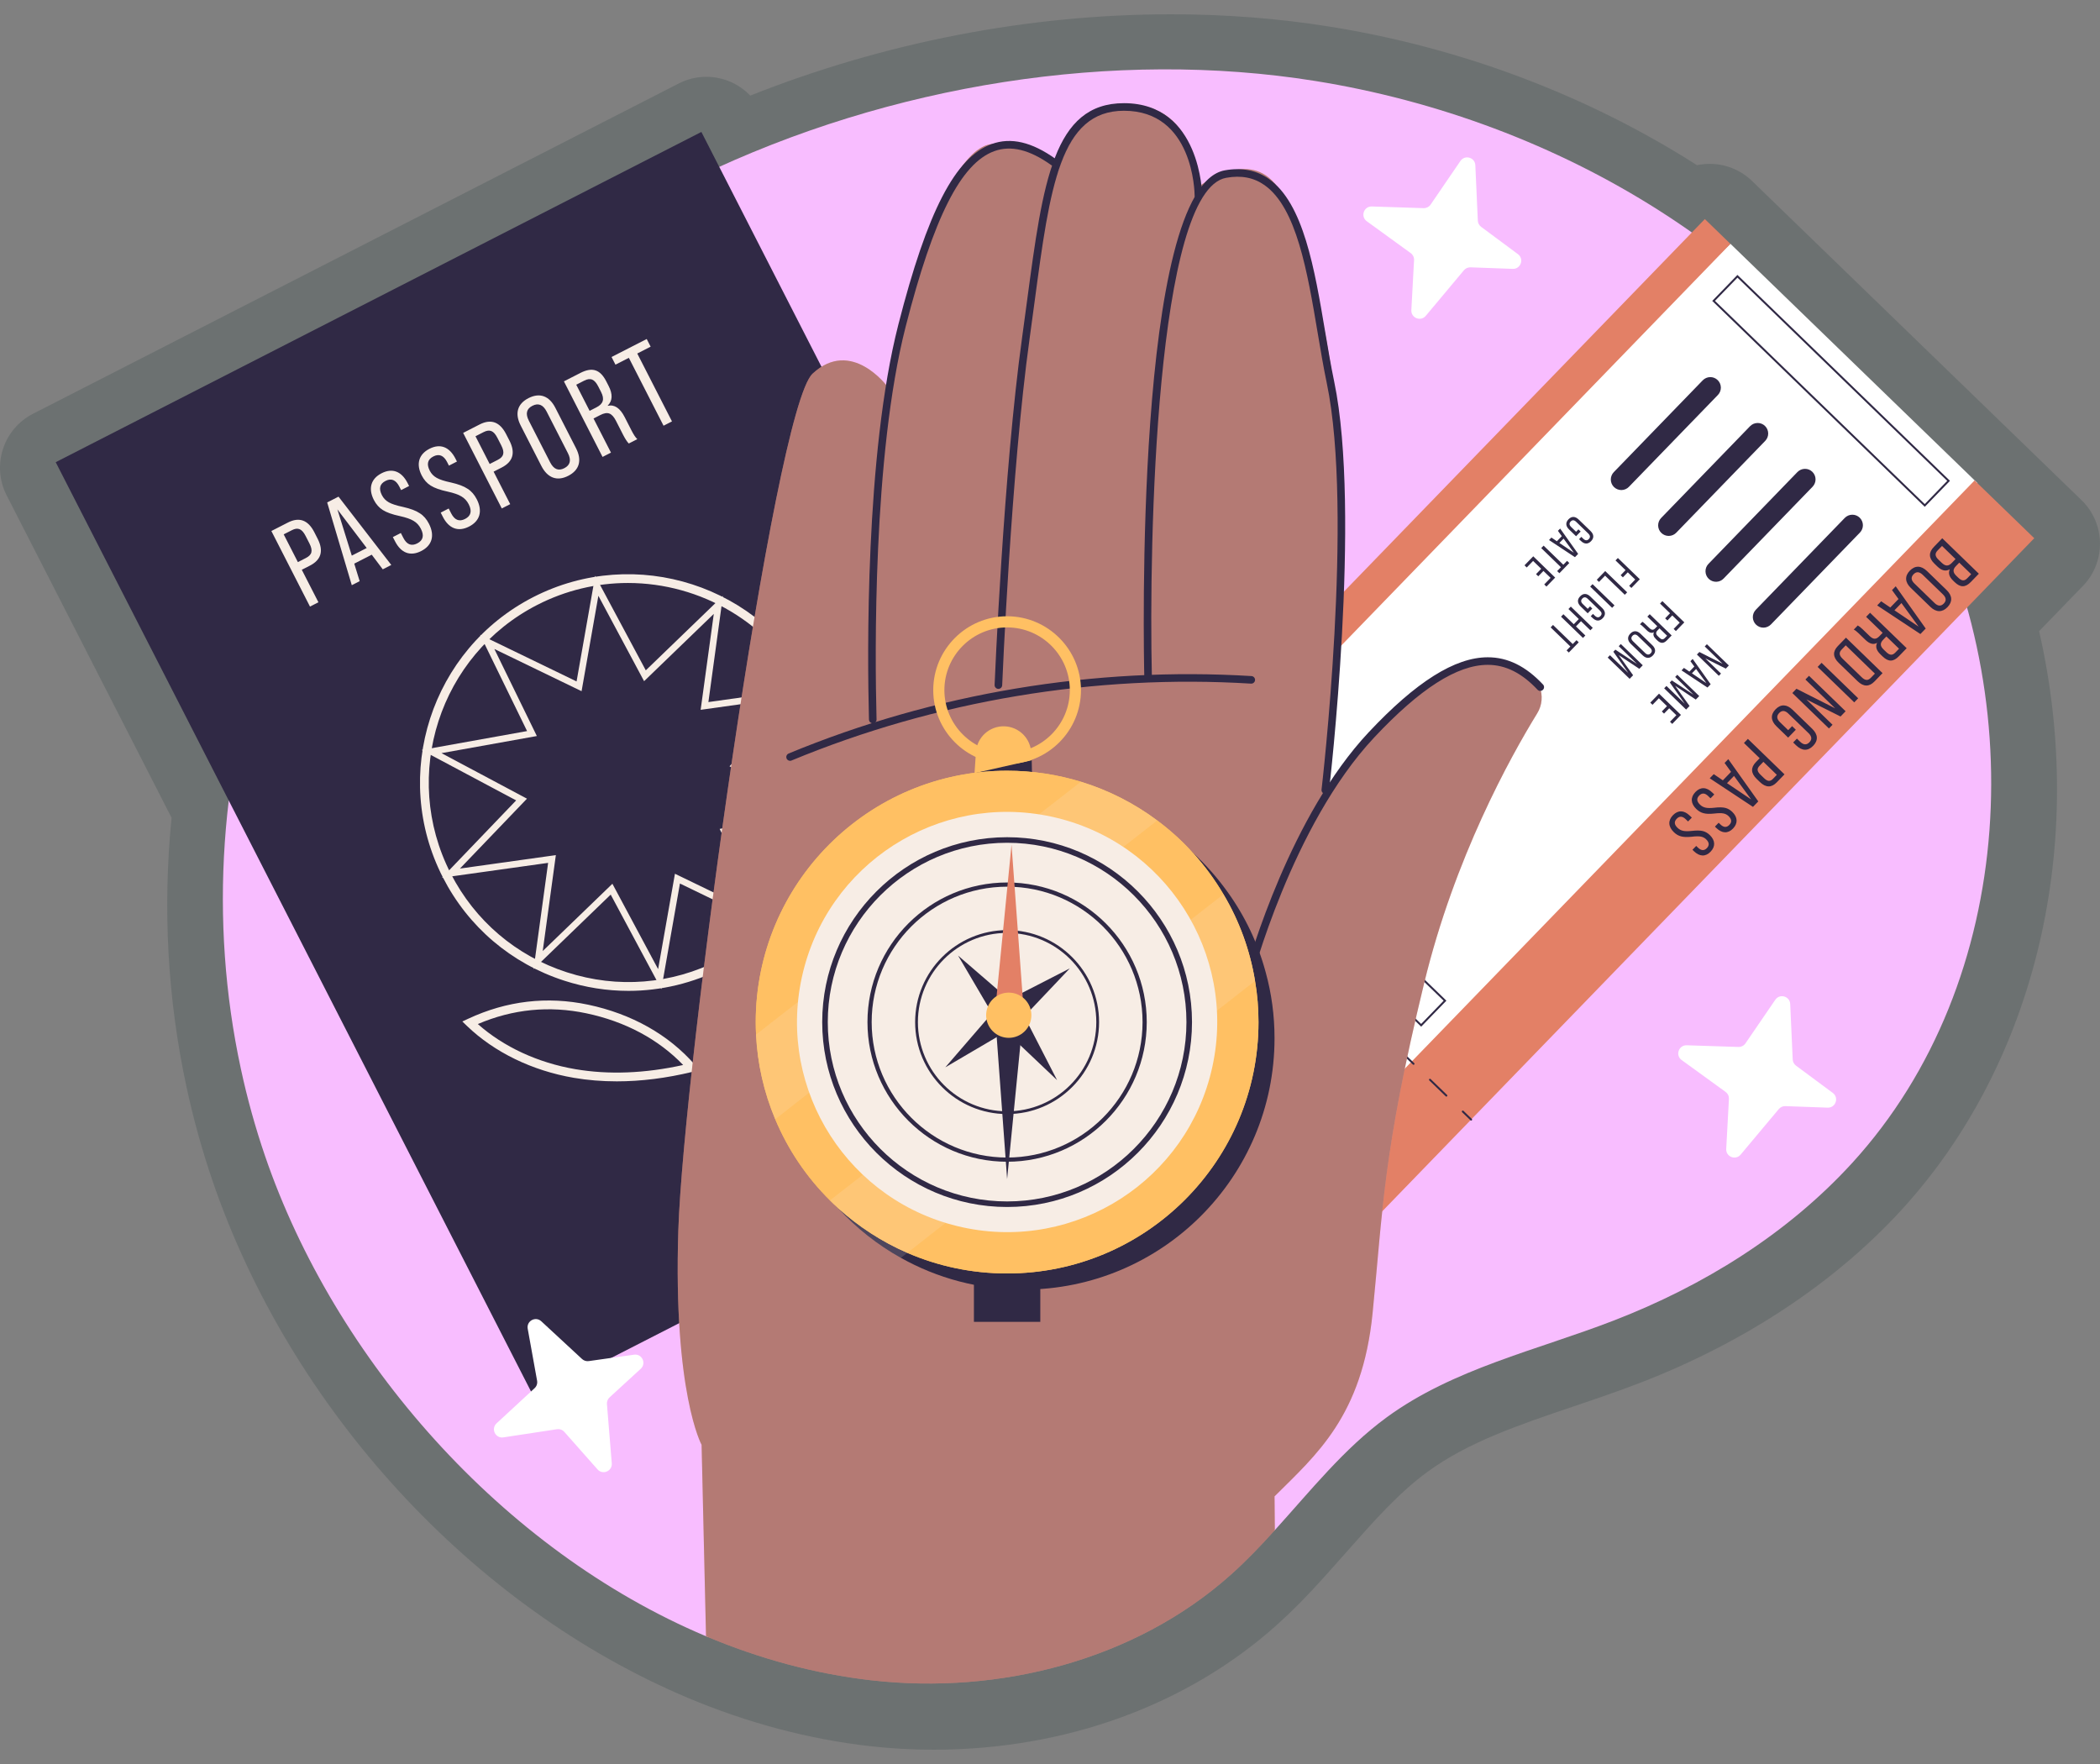 <svg width="100" height="84" viewBox="0 0 100 84" fill="none" xmlns="http://www.w3.org/2000/svg">
<rect x="0" y="0" width="100" height="84" fill="#808080" stroke="none"/>
<path d="M44.451 83.32C43.441 83.32 42.422 83.263 41.423 83.15C38.511 82.82 35.589 82.044 32.737 80.843C22.509 76.532 13.847 67.109 10.128 56.252C9.625 54.78 9.208 53.28 8.881 51.759C7.98 47.578 7.741 43.27 8.17 38.941L0.317 23.589C-0.409 22.169 0.153 20.429 1.574 19.702L32.32 3.976C32.726 3.767 33.176 3.658 33.633 3.658C34.416 3.658 35.177 3.977 35.726 4.553C42.122 2.014 49 0.68 55.774 0.68C58.345 0.68 60.882 0.877 63.312 1.266C69.593 2.27 75.601 4.542 80.811 7.867C80.996 7.828 81.184 7.806 81.373 7.803L81.419 7.803C82.168 7.803 82.889 8.094 83.428 8.616L99.122 23.818C99.672 24.351 99.988 25.081 100 25.847C100.012 26.613 99.72 27.352 99.187 27.902L97.101 30.055C99.407 40.163 96.97 50.581 90.573 57.587C87.389 61.072 83.078 63.929 78.105 65.847C77.046 66.256 75.975 66.619 74.939 66.969C72.358 67.842 69.919 68.666 67.977 70.086C66.604 71.09 65.406 72.448 64.137 73.885C63.788 74.282 63.437 74.676 63.083 75.068C62.258 75.989 61.523 76.733 60.782 77.396C56.506 81.217 50.707 83.32 44.451 83.32H44.451Z" fill="#6C7171"/>
<path d="M88.203 55.375C85.112 58.759 81.107 61.238 76.828 62.889C73.165 64.304 69.203 65.175 66.036 67.49C63.995 68.983 62.411 70.985 60.707 72.863C60.043 73.604 56.636 64.451 55.9 65.111C51.332 69.193 47.482 66.782 41.397 66.094C38.682 65.786 36.148 78.981 33.621 77.917C23.902 73.82 15.935 64.722 12.623 55.052C12.156 53.688 11.771 52.298 11.468 50.888C9.947 43.831 10.467 36.341 12.927 29.559C19.844 10.497 43.614 0.812 62.618 3.854C74.209 5.707 85.334 12.283 91.047 22.536C96.761 32.789 96.116 46.71 88.203 55.375Z" fill="#F8BDFF"/>
<path d="M59.07 59.105L47.368 47.77L63.285 29.648L82.4 11.607L94.17 23.009L75.968 42L59.07 59.105Z" fill="white"/>
<path d="M96.869 25.629L61.838 61.793L58.997 59.041L94.028 22.877L96.869 25.629Z" fill="#E38066"/>
<path d="M46.15 46.594L81.183 10.432L82.401 11.613L47.368 47.774L46.15 46.594Z" fill="#E38066"/>
<path d="M92.488 25.631L94.231 27.32L93.854 27.709C93.587 27.985 93.349 27.981 93.078 27.719L93.005 27.648C92.819 27.468 92.767 27.292 92.845 27.117L92.84 27.112C92.655 27.218 92.461 27.174 92.259 26.979L92.11 26.834C91.838 26.571 91.834 26.306 92.092 26.04L92.488 25.631ZM92.477 25.997L92.269 26.211C92.132 26.353 92.136 26.483 92.303 26.645L92.452 26.789C92.641 26.973 92.779 26.976 92.953 26.796L93.121 26.622L92.477 25.997ZM93.298 26.793L93.139 26.957C92.987 27.114 92.987 27.254 93.156 27.418L93.246 27.505C93.415 27.669 93.54 27.68 93.683 27.532L93.866 27.343L93.298 26.793ZM91.762 27.193L92.696 28.098C92.972 28.366 92.986 28.655 92.738 28.911C92.487 29.17 92.198 29.165 91.921 28.897L90.988 27.993C90.711 27.725 90.694 27.433 90.945 27.174C91.194 26.918 91.486 26.926 91.762 27.193ZM91.163 27.786L92.122 28.715C92.281 28.869 92.429 28.877 92.561 28.74C92.694 28.603 92.679 28.459 92.52 28.304L91.561 27.375C91.399 27.219 91.255 27.209 91.122 27.346C90.989 27.483 91.001 27.63 91.163 27.786ZM89.58 28.633L90.014 28.928L90.405 28.525L90.096 28.101L90.272 27.919L91.701 29.931L91.448 30.192L89.389 28.83L89.58 28.633ZM90.545 28.718L90.212 29.062L91.362 29.838L90.545 28.718ZM89.051 29.179L90.794 30.867L90.425 31.248C90.157 31.525 89.92 31.521 89.648 31.259L89.541 31.155C89.35 30.969 89.298 30.788 89.385 30.613L89.383 30.611C89.216 30.714 89.028 30.663 88.822 30.463L88.51 30.161C88.416 30.07 88.339 30.009 88.275 29.981L88.465 29.784C88.53 29.818 88.606 29.878 88.699 29.967L89.02 30.278C89.207 30.459 89.336 30.459 89.498 30.292L89.65 30.135L88.863 29.373L89.051 29.179ZM89.827 30.307L89.675 30.464C89.523 30.621 89.523 30.761 89.692 30.925L89.817 31.046C89.986 31.209 90.111 31.22 90.254 31.073L90.43 30.891L89.827 30.307ZM87.903 30.365L89.645 32.054L89.26 32.452C89.006 32.713 88.737 32.708 88.455 32.436L87.559 31.567C87.277 31.294 87.263 31.025 87.517 30.764L87.903 30.365ZM87.892 30.73L87.699 30.93C87.564 31.069 87.57 31.201 87.74 31.366L88.654 32.251C88.823 32.415 88.953 32.415 89.088 32.276L89.281 32.077L87.892 30.73ZM86.742 31.563L88.485 33.252L88.297 33.446L86.554 31.758L86.742 31.563ZM86.143 32.181L87.886 33.869L87.645 34.119L86.019 33.306L87.264 34.512L87.093 34.689L85.35 33.001L85.545 32.798L87.389 33.73L85.972 32.358L86.143 32.181ZM85.362 33.8L86.296 34.705C86.572 34.972 86.591 35.257 86.343 35.513C86.092 35.772 85.81 35.764 85.531 35.494L85.389 35.356L85.568 35.172L85.722 35.322C85.882 35.476 86.029 35.484 86.162 35.347C86.294 35.21 86.28 35.066 86.12 34.911L85.159 33.98C85 33.826 84.855 33.816 84.722 33.953C84.59 34.09 84.602 34.237 84.761 34.391L85.152 34.77L85.338 34.578L85.515 34.749L85.15 35.125L84.598 34.59C84.319 34.32 84.3 34.035 84.551 33.776C84.799 33.52 85.083 33.53 85.362 33.8ZM83.233 35.185L84.976 36.874L84.607 37.255C84.354 37.516 84.084 37.511 83.803 37.238L83.653 37.093C83.372 36.821 83.36 36.554 83.614 36.292L83.794 36.106L83.045 35.38L83.233 35.185ZM83.971 36.277L83.79 36.464C83.655 36.604 83.662 36.726 83.832 36.89L84.003 37.056C84.173 37.22 84.295 37.223 84.431 37.084L84.611 36.897L83.971 36.277ZM81.607 36.864L82.041 37.159L82.431 36.755L82.123 36.331L82.299 36.15L83.728 38.162L83.475 38.423L81.416 37.061L81.607 36.864ZM82.572 36.949L82.239 37.293L83.389 38.069L82.572 36.949ZM81.632 37.831L81.453 38.015L81.341 37.906C81.186 37.757 81.044 37.749 80.914 37.883C80.781 38.021 80.793 38.162 80.95 38.314C81.024 38.388 81.117 38.439 81.219 38.46C81.318 38.483 81.458 38.483 81.641 38.463C81.854 38.437 82.026 38.44 82.151 38.469C82.277 38.499 82.388 38.564 82.488 38.66C82.749 38.913 82.766 39.205 82.525 39.454C82.284 39.703 82.002 39.69 81.733 39.43L81.663 39.362L81.841 39.178L81.924 39.258C82.078 39.407 82.22 39.415 82.348 39.283C82.476 39.151 82.466 39.011 82.314 38.864C82.245 38.796 82.156 38.75 82.06 38.734C81.962 38.715 81.819 38.718 81.633 38.74C81.418 38.763 81.249 38.759 81.123 38.724C80.998 38.694 80.884 38.627 80.776 38.523C80.505 38.261 80.491 37.967 80.734 37.715C80.978 37.463 81.263 37.474 81.534 37.737L81.632 37.831ZM80.563 38.934L80.384 39.118L80.272 39.01C80.117 38.86 79.975 38.853 79.845 38.987C79.712 39.124 79.724 39.266 79.881 39.418C79.96 39.495 80.05 39.543 80.15 39.563C80.249 39.586 80.388 39.586 80.572 39.566C80.785 39.541 80.956 39.543 81.082 39.573C81.207 39.603 81.319 39.668 81.419 39.764C81.68 40.017 81.697 40.309 81.456 40.558C81.214 40.807 80.932 40.794 80.663 40.534L80.593 40.466L80.772 40.282L80.854 40.362C81.008 40.511 81.151 40.519 81.279 40.387C81.406 40.255 81.397 40.115 81.245 39.968C81.176 39.9 81.087 39.854 80.99 39.837C80.892 39.819 80.75 39.821 80.564 39.844C80.349 39.867 80.179 39.862 80.053 39.828C79.928 39.797 79.814 39.731 79.707 39.627C79.436 39.364 79.421 39.07 79.665 38.818C79.909 38.567 80.193 38.577 80.465 38.84L80.563 38.934ZM81.281 30.677L82.326 31.689L82.181 31.839L81.206 31.352L81.953 32.075L81.85 32.181L80.805 31.168L80.922 31.047L82.028 31.606L81.178 30.783L81.281 30.677ZM80.188 31.805L80.448 31.982L80.682 31.74L80.497 31.486L80.603 31.377L81.46 32.583L81.308 32.74L80.073 31.923L80.188 31.805ZM80.766 31.857L80.567 32.063L81.256 32.528L80.766 31.857ZM79.871 32.132L80.916 33.145L80.752 33.313L79.769 32.658L80.456 33.619L80.291 33.789L79.246 32.777L79.355 32.665L80.226 33.51L79.515 32.499L79.61 32.401L80.643 33.08L79.771 32.235L79.871 32.132ZM79.001 33.031L80.045 34.043L79.63 34.472L79.524 34.369L79.827 34.057L79.486 33.728L79.24 33.981L79.134 33.879L79.38 33.625L78.993 33.25L78.691 33.562L78.585 33.459L79.001 33.031ZM79.161 28.624L80.206 29.636L79.804 30.051L79.698 29.948L79.987 29.65L79.632 29.306L79.4 29.547L79.293 29.444L79.526 29.203L79.049 28.741L79.161 28.624ZM78.558 29.247L79.603 30.259L79.382 30.487C79.221 30.653 79.079 30.651 78.916 30.493L78.852 30.431C78.737 30.32 78.706 30.211 78.759 30.106L78.757 30.105C78.657 30.166 78.545 30.136 78.421 30.016L78.234 29.835C78.178 29.78 78.131 29.744 78.093 29.727L78.207 29.609C78.245 29.629 78.292 29.665 78.347 29.719L78.54 29.905C78.651 30.014 78.73 30.014 78.826 29.914L78.917 29.82L78.446 29.363L78.558 29.247ZM79.023 29.922L78.932 30.017C78.841 30.111 78.841 30.195 78.943 30.293L79.017 30.365C79.119 30.464 79.194 30.469 79.279 30.381L79.385 30.273L79.023 29.922ZM78.124 30.183L78.683 30.725C78.849 30.885 78.858 31.059 78.709 31.212C78.559 31.368 78.385 31.364 78.219 31.204L77.659 30.662C77.493 30.501 77.484 30.326 77.634 30.171C77.783 30.017 77.958 30.022 78.124 30.183ZM77.765 30.538L78.34 31.095C78.435 31.187 78.523 31.192 78.603 31.11C78.683 31.028 78.674 30.941 78.578 30.848L78.003 30.291C77.906 30.197 77.82 30.192 77.74 30.274C77.66 30.355 77.668 30.444 77.765 30.538ZM77.182 30.668L78.227 31.68L78.063 31.849L77.08 31.194L77.767 32.154L77.602 32.325L76.557 31.312L76.666 31.201L77.537 32.045L76.826 31.035L76.922 30.936L77.954 31.615L77.082 30.771L77.182 30.668ZM77.042 26.571L78.087 27.583L77.685 27.998L77.579 27.896L77.868 27.597L77.513 27.253L77.28 27.493L77.174 27.39L77.407 27.15L76.929 26.687L77.042 26.571ZM76.439 27.193L77.484 28.206L77.371 28.322L76.432 27.413L76.143 27.711L76.037 27.608L76.439 27.193ZM75.836 27.816L76.881 28.828L76.768 28.945L75.723 27.933L75.836 27.816ZM75.733 28.41L76.293 28.952C76.458 29.113 76.47 29.283 76.321 29.437C76.171 29.592 76.001 29.587 75.834 29.425L75.749 29.343L75.856 29.233L75.948 29.322C76.044 29.415 76.132 29.419 76.212 29.337C76.291 29.255 76.283 29.169 76.187 29.076L75.61 28.518C75.515 28.425 75.428 28.419 75.349 28.501C75.269 28.584 75.276 28.672 75.372 28.764L75.606 28.991L75.718 28.876L75.823 28.979L75.605 29.204L75.274 28.883C75.107 28.721 75.095 28.551 75.246 28.396C75.395 28.242 75.565 28.248 75.733 28.41ZM74.801 28.885L75.846 29.897L75.733 30.014L75.286 29.581L75.046 29.829L75.493 30.261L75.38 30.378L74.335 29.366L74.448 29.249L74.941 29.726L75.181 29.478L74.688 29.001L74.801 28.885ZM73.953 29.759L74.892 30.669L75.072 30.484L75.178 30.587L74.706 31.073L74.6 30.971L74.78 30.786L73.841 29.876L73.953 29.759ZM75.178 24.742L75.738 25.284C75.904 25.445 75.915 25.615 75.766 25.769C75.616 25.924 75.447 25.92 75.28 25.758L75.194 25.675L75.302 25.564L75.394 25.654C75.49 25.747 75.578 25.751 75.658 25.669C75.737 25.587 75.728 25.5 75.633 25.407L75.056 24.849C74.961 24.757 74.874 24.751 74.795 24.833C74.715 24.915 74.722 25.003 74.818 25.096L75.052 25.323L75.163 25.208L75.27 25.31L75.051 25.536L74.72 25.215C74.552 25.053 74.541 24.883 74.692 24.727C74.84 24.574 75.011 24.58 75.178 24.742ZM73.877 25.598L74.137 25.774L74.372 25.532L74.187 25.278L74.293 25.169L75.15 26.376L74.998 26.532L73.763 25.716L73.877 25.598ZM74.456 25.649L74.257 25.855L74.946 26.32L74.456 25.649ZM73.505 25.983L74.444 26.892L74.623 26.707L74.729 26.81L74.257 27.296L74.151 27.194L74.331 27.009L73.392 26.099L73.505 25.983ZM73.012 26.491L74.056 27.504L73.641 27.932L73.535 27.83L73.838 27.517L73.497 27.188L73.251 27.442L73.145 27.339L73.391 27.085L73.005 26.711L72.702 27.023L72.596 26.92L73.012 26.491ZM70.055 53.361C70.043 53.361 70.031 53.356 70.023 53.348L69.625 52.963C69.617 52.955 69.612 52.943 69.611 52.931C69.611 52.919 69.616 52.907 69.624 52.898C69.628 52.894 69.633 52.89 69.639 52.888C69.644 52.885 69.65 52.884 69.656 52.884C69.662 52.884 69.668 52.885 69.674 52.887C69.68 52.889 69.685 52.892 69.689 52.897L70.087 53.282C70.093 53.288 70.098 53.296 70.1 53.305C70.102 53.314 70.101 53.324 70.098 53.332C70.094 53.341 70.088 53.348 70.081 53.353C70.073 53.358 70.064 53.361 70.055 53.361ZM68.876 52.219C68.864 52.219 68.852 52.214 68.844 52.206L68.062 51.449C68.053 51.44 68.048 51.429 68.048 51.416C68.047 51.404 68.052 51.392 68.061 51.384C68.069 51.375 68.081 51.37 68.093 51.37C68.105 51.369 68.117 51.374 68.126 51.383L68.907 52.14C68.914 52.146 68.919 52.154 68.921 52.163C68.923 52.172 68.922 52.181 68.918 52.19C68.915 52.199 68.909 52.206 68.901 52.211C68.894 52.216 68.885 52.219 68.876 52.219ZM67.312 50.704C67.3 50.704 67.289 50.7 67.28 50.691L66.499 49.934C66.494 49.93 66.491 49.925 66.488 49.919C66.486 49.914 66.485 49.908 66.484 49.902C66.484 49.896 66.485 49.89 66.488 49.884C66.49 49.879 66.493 49.874 66.497 49.869C66.501 49.865 66.507 49.861 66.512 49.859C66.518 49.857 66.524 49.855 66.53 49.855C66.536 49.855 66.542 49.856 66.547 49.858C66.553 49.861 66.558 49.864 66.562 49.868L67.344 50.625C67.351 50.632 67.356 50.64 67.357 50.649C67.359 50.658 67.359 50.667 67.355 50.676C67.352 50.684 67.346 50.691 67.338 50.697C67.331 50.702 67.322 50.704 67.312 50.704ZM65.749 49.19C65.737 49.19 65.725 49.185 65.717 49.177L64.935 48.42C64.931 48.416 64.927 48.411 64.925 48.405C64.923 48.4 64.921 48.394 64.921 48.388C64.921 48.382 64.922 48.376 64.924 48.37C64.927 48.364 64.93 48.359 64.934 48.355C64.938 48.35 64.943 48.347 64.949 48.344C64.954 48.342 64.96 48.341 64.966 48.341C64.972 48.341 64.978 48.342 64.984 48.344C64.99 48.346 64.995 48.349 64.999 48.354L65.781 49.111C65.787 49.117 65.792 49.125 65.794 49.134C65.796 49.143 65.795 49.152 65.791 49.161C65.788 49.169 65.782 49.177 65.775 49.182C65.767 49.187 65.758 49.19 65.749 49.19ZM64.186 47.675C64.174 47.675 64.162 47.671 64.154 47.663L63.372 46.905C63.367 46.901 63.364 46.896 63.361 46.89C63.359 46.885 63.358 46.879 63.358 46.873C63.358 46.867 63.359 46.861 63.361 46.855C63.363 46.85 63.366 46.844 63.371 46.84C63.375 46.836 63.38 46.832 63.385 46.83C63.391 46.828 63.397 46.826 63.403 46.826C63.409 46.826 63.415 46.827 63.42 46.829C63.426 46.831 63.431 46.835 63.436 46.839L64.218 47.596C64.224 47.603 64.229 47.611 64.231 47.62C64.233 47.629 64.232 47.638 64.228 47.647C64.225 47.655 64.219 47.663 64.211 47.668C64.204 47.673 64.195 47.675 64.186 47.675ZM62.622 46.161C62.61 46.161 62.599 46.156 62.59 46.148L61.809 45.391C61.804 45.386 61.801 45.382 61.798 45.376C61.796 45.37 61.794 45.364 61.794 45.358C61.794 45.352 61.795 45.346 61.798 45.341C61.8 45.335 61.803 45.33 61.807 45.326C61.812 45.321 61.816 45.318 61.822 45.315C61.828 45.313 61.834 45.312 61.84 45.312C61.846 45.312 61.852 45.313 61.857 45.315C61.863 45.317 61.868 45.32 61.872 45.325L62.654 46.082C62.661 46.088 62.665 46.096 62.667 46.105C62.669 46.114 62.669 46.124 62.665 46.132C62.662 46.141 62.656 46.148 62.648 46.153C62.641 46.158 62.632 46.161 62.622 46.161ZM61.059 44.646C61.047 44.646 61.035 44.642 61.027 44.633L60.245 43.876C60.241 43.872 60.237 43.867 60.235 43.861C60.232 43.856 60.231 43.85 60.231 43.844C60.231 43.838 60.232 43.832 60.234 43.826C60.236 43.821 60.24 43.816 60.244 43.811C60.248 43.807 60.253 43.803 60.259 43.801C60.264 43.799 60.27 43.797 60.276 43.797C60.282 43.797 60.288 43.798 60.294 43.8C60.299 43.803 60.304 43.806 60.309 43.81L61.091 44.568C61.097 44.574 61.102 44.582 61.104 44.591C61.106 44.6 61.105 44.609 61.101 44.618C61.098 44.626 61.092 44.633 61.084 44.639C61.077 44.644 61.068 44.646 61.059 44.646ZM59.496 43.132C59.484 43.132 59.472 43.127 59.464 43.119L58.682 42.362C58.677 42.358 58.674 42.353 58.672 42.347C58.669 42.342 58.668 42.336 58.668 42.33C58.668 42.324 58.669 42.318 58.671 42.312C58.673 42.306 58.676 42.301 58.681 42.297C58.685 42.292 58.69 42.289 58.695 42.286C58.701 42.284 58.707 42.283 58.713 42.283C58.719 42.283 58.725 42.284 58.73 42.286C58.736 42.288 58.741 42.291 58.746 42.296L59.527 43.053C59.534 43.059 59.539 43.068 59.541 43.077C59.542 43.086 59.542 43.095 59.538 43.103C59.535 43.112 59.529 43.119 59.521 43.124C59.514 43.129 59.505 43.132 59.496 43.132ZM57.932 41.617C57.92 41.618 57.909 41.613 57.9 41.605L57.118 40.847C57.11 40.839 57.105 40.828 57.104 40.815C57.104 40.803 57.109 40.791 57.117 40.782C57.126 40.774 57.137 40.769 57.15 40.768C57.162 40.768 57.173 40.773 57.182 40.781L57.964 41.538C57.97 41.545 57.975 41.553 57.977 41.562C57.979 41.571 57.978 41.58 57.975 41.589C57.971 41.597 57.965 41.604 57.958 41.609C57.95 41.615 57.941 41.617 57.932 41.617ZM56.369 40.103C56.357 40.103 56.345 40.098 56.337 40.09L55.555 39.333C55.551 39.329 55.547 39.324 55.545 39.318C55.542 39.313 55.541 39.307 55.541 39.301C55.541 39.295 55.542 39.289 55.544 39.283C55.546 39.277 55.55 39.272 55.554 39.268C55.562 39.259 55.574 39.254 55.586 39.254C55.598 39.254 55.61 39.258 55.619 39.267L56.401 40.024C56.407 40.03 56.412 40.038 56.414 40.047C56.416 40.056 56.415 40.066 56.412 40.074C56.408 40.083 56.402 40.09 56.395 40.095C56.387 40.1 56.378 40.103 56.369 40.103ZM54.806 38.589C54.794 38.589 54.782 38.584 54.773 38.576L54.376 38.191C54.372 38.187 54.368 38.182 54.366 38.176C54.363 38.171 54.362 38.165 54.362 38.159C54.362 38.153 54.363 38.147 54.365 38.141C54.367 38.135 54.371 38.13 54.375 38.126C54.379 38.121 54.384 38.118 54.39 38.116C54.395 38.113 54.401 38.112 54.407 38.112C54.413 38.112 54.419 38.113 54.425 38.115C54.431 38.117 54.436 38.12 54.44 38.125L54.837 38.51C54.844 38.516 54.849 38.524 54.851 38.533C54.852 38.542 54.852 38.551 54.848 38.56C54.845 38.569 54.839 38.576 54.831 38.581C54.824 38.586 54.815 38.589 54.806 38.589ZM91.656 24.134L91.623 24.102L81.535 14.329L82.735 13.091L82.768 13.123L92.856 22.896L91.656 24.134ZM81.665 14.327L91.654 24.004L92.726 22.898L82.737 13.221L81.665 14.327ZM67.676 48.889L67.643 48.857L57.554 39.084L58.754 37.846L58.787 37.878L68.876 47.651L67.676 48.889ZM57.684 39.083L67.674 48.759L68.745 47.653L58.756 37.976L57.684 39.083ZM83.61 29.036L87.847 24.662C87.939 24.567 88.066 24.512 88.2 24.51C88.333 24.508 88.461 24.558 88.557 24.651C88.653 24.744 88.707 24.871 88.71 25.004C88.712 25.137 88.661 25.265 88.568 25.361L84.331 29.735C84.285 29.782 84.231 29.82 84.17 29.846C84.11 29.873 84.044 29.887 83.979 29.888C83.913 29.889 83.847 29.877 83.786 29.853C83.725 29.828 83.669 29.792 83.621 29.746C83.574 29.701 83.536 29.646 83.51 29.585C83.483 29.525 83.469 29.46 83.468 29.394C83.467 29.328 83.479 29.262 83.503 29.201C83.528 29.14 83.564 29.084 83.61 29.036ZM81.355 26.852L85.592 22.478C85.685 22.383 85.812 22.328 85.945 22.326C86.078 22.323 86.207 22.374 86.302 22.467C86.398 22.56 86.453 22.687 86.455 22.82C86.457 22.953 86.406 23.081 86.314 23.177L82.076 27.551C81.984 27.647 81.857 27.702 81.724 27.704C81.591 27.706 81.462 27.655 81.366 27.562C81.271 27.47 81.216 27.343 81.214 27.21C81.211 27.076 81.262 26.948 81.355 26.852ZM79.1 24.668L83.337 20.294C83.43 20.199 83.557 20.144 83.69 20.142C83.823 20.14 83.952 20.19 84.047 20.283C84.143 20.376 84.198 20.503 84.2 20.636C84.202 20.769 84.151 20.898 84.059 20.993L79.822 25.367C79.729 25.463 79.602 25.518 79.469 25.52C79.336 25.522 79.207 25.471 79.112 25.378C79.016 25.286 78.961 25.159 78.959 25.026C78.957 24.892 79.008 24.764 79.1 24.668ZM76.846 22.484L81.083 18.11C81.176 18.015 81.302 17.96 81.436 17.957C81.569 17.955 81.697 18.006 81.793 18.099C81.889 18.192 81.944 18.319 81.946 18.452C81.948 18.585 81.897 18.713 81.804 18.809L77.567 23.183C77.522 23.23 77.467 23.268 77.406 23.294C77.346 23.32 77.281 23.335 77.215 23.336C77.149 23.337 77.083 23.325 77.022 23.3C76.961 23.276 76.905 23.24 76.857 23.194C76.81 23.148 76.772 23.094 76.746 23.033C76.72 22.973 76.706 22.907 76.705 22.841C76.704 22.776 76.716 22.71 76.74 22.649C76.764 22.587 76.8 22.531 76.846 22.484ZM58.45 55.009L62.687 50.635C62.779 50.539 62.906 50.484 63.039 50.482C63.173 50.48 63.301 50.531 63.397 50.624C63.493 50.716 63.548 50.843 63.55 50.976C63.552 51.11 63.501 51.238 63.408 51.334L59.171 55.708C59.125 55.755 59.071 55.793 59.01 55.819C58.95 55.845 58.884 55.859 58.819 55.861C58.752 55.861 58.687 55.85 58.626 55.825C58.564 55.801 58.508 55.765 58.461 55.719C58.414 55.673 58.376 55.618 58.349 55.558C58.323 55.497 58.309 55.432 58.308 55.366C58.307 55.3 58.319 55.235 58.343 55.173C58.368 55.112 58.404 55.056 58.45 55.009ZM56.195 52.825L60.432 48.451C60.525 48.355 60.651 48.3 60.785 48.298C60.918 48.296 61.046 48.347 61.142 48.44C61.238 48.532 61.293 48.659 61.295 48.792C61.297 48.925 61.246 49.054 61.153 49.15L56.916 53.523C56.87 53.571 56.816 53.609 56.755 53.635C56.695 53.661 56.63 53.675 56.564 53.676C56.498 53.677 56.432 53.665 56.371 53.641C56.309 53.617 56.254 53.581 56.206 53.535C56.111 53.442 56.056 53.315 56.053 53.182C56.051 53.049 56.102 52.92 56.195 52.825ZM53.941 50.641L58.178 46.267C58.27 46.171 58.397 46.116 58.53 46.114C58.663 46.112 58.792 46.163 58.888 46.255C58.983 46.348 59.038 46.475 59.041 46.608C59.043 46.742 58.992 46.87 58.899 46.966L54.662 51.34C54.616 51.387 54.562 51.425 54.501 51.451C54.441 51.477 54.375 51.491 54.309 51.492C54.243 51.493 54.178 51.481 54.117 51.457C54.055 51.433 53.999 51.397 53.952 51.351C53.905 51.305 53.867 51.25 53.84 51.19C53.814 51.129 53.8 51.064 53.799 50.998C53.798 50.932 53.81 50.867 53.834 50.805C53.858 50.744 53.895 50.688 53.941 50.641ZM51.686 48.457L55.923 44.083C56.016 43.987 56.143 43.932 56.276 43.93C56.409 43.928 56.538 43.979 56.633 44.072C56.729 44.164 56.784 44.291 56.786 44.424C56.788 44.557 56.737 44.686 56.645 44.782L52.407 49.156C52.362 49.203 52.307 49.241 52.246 49.267C52.186 49.293 52.121 49.307 52.055 49.308C51.989 49.309 51.923 49.297 51.862 49.273C51.801 49.249 51.745 49.213 51.697 49.167C51.65 49.121 51.612 49.066 51.586 49.006C51.56 48.945 51.545 48.88 51.544 48.814C51.543 48.748 51.555 48.683 51.58 48.621C51.604 48.56 51.64 48.504 51.686 48.457Z" fill="#302945"/>
<path d="M2.653 22.009L33.399 6.283L56.178 50.817L25.431 66.543L2.653 22.009Z" fill="#302945"/>
<path d="M29.927 47.184C28.901 47.184 27.871 47.023 26.867 46.698C24.346 45.883 22.293 44.136 21.087 41.777C18.596 36.908 20.531 30.921 25.4 28.43C30.268 25.94 36.257 27.875 38.747 32.744C41.237 37.613 39.302 43.6 34.433 46.09C33.014 46.816 31.476 47.184 29.927 47.184ZM29.901 27.761C28.402 27.761 26.924 28.118 25.59 28.802C20.926 31.188 19.073 36.923 21.459 41.587C22.614 43.846 24.58 45.52 26.995 46.3C29.409 47.081 31.983 46.874 34.243 45.719C38.906 43.333 40.76 37.598 38.375 32.934C36.696 29.652 33.357 27.761 29.901 27.761Z" fill="#F7EDE5"/>
<path d="M31.492 47.101L29.081 42.6L25.409 46.146L26.101 41.089L21.047 41.797L24.579 38.114L20.074 35.715L25.099 34.813L22.86 30.224L27.456 32.449L28.342 27.42L30.752 31.921L34.425 28.375L33.733 33.432L38.787 32.724L35.255 36.407L39.76 38.806L34.735 39.708L36.975 44.297L32.378 42.072L31.492 47.101ZM29.162 42.084L31.339 46.15L32.14 41.607L36.293 43.617L34.27 39.472L38.81 38.657L34.739 36.489L37.931 33.161L33.364 33.801L33.99 29.233L30.671 32.437L28.494 28.371L27.694 32.914L23.541 30.904L25.564 35.049L21.023 35.864L25.094 38.032L21.902 41.36L26.469 40.72L25.844 45.288L29.162 42.084ZM39.132 47.012L39.127 46.668C39.091 44.604 39.414 42.727 40.087 41.089C40.848 39.234 42.1 37.664 43.611 36.666L43.866 36.498L43.931 36.796C44.365 38.776 44.164 40.703 43.332 42.522C42.454 44.444 41.106 45.94 39.435 46.848L39.132 47.012ZM43.585 37.192C42.258 38.148 41.16 39.576 40.473 41.247C39.861 42.739 39.548 44.438 39.542 46.305C40.992 45.429 42.166 44.068 42.953 42.347C43.702 40.707 43.914 38.974 43.585 37.192ZM29.372 51.493C28.668 51.493 27.984 51.437 27.322 51.324C25.346 50.987 23.539 50.109 22.235 48.853L22.016 48.642L22.292 48.513C24.129 47.656 26.053 47.43 28.01 47.843C30.078 48.28 31.833 49.267 33.084 50.699L33.311 50.959L32.976 51.04C31.731 51.342 30.525 51.493 29.372 51.493ZM22.754 48.764C23.978 49.849 25.612 50.608 27.392 50.912C28.982 51.183 30.709 51.117 32.531 50.714C31.359 49.491 29.774 48.643 27.923 48.253C26.157 47.88 24.421 48.052 22.754 48.764ZM14.761 28.884L12.922 25.286L13.708 24.884C14.247 24.608 14.67 24.761 14.967 25.342L15.124 25.651C15.421 26.232 15.296 26.659 14.757 26.935L14.371 27.132L15.163 28.679L14.761 28.884ZM14.185 26.767L14.57 26.57C14.858 26.422 14.913 26.226 14.734 25.876L14.553 25.522C14.374 25.172 14.182 25.101 13.895 25.249L13.509 25.446L14.185 26.767ZM18.227 27.111L17.702 26.414L16.869 26.84L17.127 27.674L16.752 27.866L15.58 23.926L16.12 23.65L18.633 26.903L18.227 27.111ZM16.752 26.458L17.462 26.096L16.066 24.255L16.752 26.458ZM18.707 25.575L19.088 25.381L19.206 25.612C19.369 25.93 19.59 26.019 19.867 25.877C20.15 25.732 20.207 25.502 20.041 25.178C19.957 25.014 19.843 24.89 19.695 24.804C19.552 24.715 19.332 24.64 19.032 24.573C18.682 24.499 18.413 24.403 18.231 24.288C18.049 24.174 17.908 24.012 17.803 23.807C17.527 23.267 17.657 22.799 18.171 22.536C18.685 22.273 19.123 22.445 19.407 22.999L19.481 23.143L19.1 23.338L19.014 23.168C18.85 22.849 18.63 22.761 18.358 22.901C18.085 23.04 18.026 23.265 18.186 23.579C18.262 23.728 18.372 23.84 18.517 23.922C18.662 24.003 18.888 24.076 19.193 24.14C19.545 24.22 19.809 24.318 19.988 24.44C20.171 24.554 20.314 24.721 20.427 24.942C20.713 25.503 20.578 25.974 20.059 26.239C19.54 26.505 19.097 26.336 18.811 25.776L18.707 25.575ZM20.986 24.41L21.366 24.215L21.485 24.447C21.647 24.765 21.868 24.854 22.146 24.712C22.428 24.567 22.485 24.337 22.32 24.013C22.236 23.849 22.121 23.725 21.973 23.639C21.83 23.55 21.61 23.475 21.31 23.408C20.961 23.334 20.691 23.238 20.509 23.123C20.328 23.009 20.187 22.847 20.082 22.642C19.806 22.102 19.936 21.634 20.45 21.371C20.963 21.108 21.401 21.28 21.686 21.834L21.759 21.978L21.378 22.173L21.292 22.004C21.129 21.685 20.908 21.596 20.636 21.736C20.364 21.875 20.304 22.1 20.464 22.413C20.54 22.562 20.65 22.675 20.796 22.756C20.941 22.838 21.166 22.911 21.471 22.975C21.823 23.055 22.087 23.153 22.266 23.275C22.448 23.389 22.592 23.556 22.705 23.777C22.991 24.338 22.856 24.809 22.337 25.074C21.819 25.34 21.375 25.171 21.088 24.611L20.986 24.41ZM23.895 24.212L22.055 20.614L22.841 20.212C23.381 19.936 23.803 20.09 24.1 20.671L24.258 20.979C24.555 21.56 24.43 21.987 23.891 22.263L23.505 22.46L24.296 24.007L23.895 24.212ZM23.318 22.095L23.703 21.898C23.992 21.751 24.047 21.554 23.867 21.204L23.686 20.85C23.507 20.501 23.316 20.43 23.028 20.577L22.642 20.774L23.318 22.095ZM25.781 22.191L24.795 20.263C24.503 19.693 24.636 19.23 25.165 18.959C25.7 18.685 26.153 18.849 26.445 19.419L27.431 21.346C27.723 21.917 27.593 22.386 27.058 22.659C26.529 22.93 26.073 22.761 25.781 22.191ZM27.043 21.578L26.031 19.599C25.863 19.27 25.634 19.179 25.352 19.324C25.069 19.468 25.014 19.704 25.183 20.033L26.195 22.012C26.366 22.346 26.589 22.439 26.871 22.295C27.154 22.15 27.214 21.912 27.043 21.578ZM28.693 21.758L26.853 18.16L27.639 17.758C28.21 17.466 28.583 17.599 28.87 18.16L28.983 18.381C29.185 18.776 29.17 19.089 28.937 19.318L28.939 19.324C29.259 19.251 29.526 19.432 29.745 19.859L30.073 20.501C30.173 20.696 30.262 20.832 30.348 20.912L29.942 21.119C29.858 21.032 29.77 20.896 29.672 20.706L29.334 20.043C29.136 19.657 28.932 19.587 28.587 19.763L28.263 19.929L29.094 21.553L28.693 21.758ZM28.077 19.564L28.401 19.398C28.724 19.233 28.8 19.012 28.621 18.663L28.49 18.406C28.311 18.056 28.119 17.973 27.816 18.128L27.44 18.32L28.077 19.564ZM31.598 20.272L29.945 17.039L29.308 17.365L29.121 17L30.796 16.143L30.983 16.508L30.346 16.834L31.999 20.067L31.598 20.272Z" fill="#F7EDE5"/>
<path d="M73.198 33.973C71.899 36.086 69.266 40.847 67.822 46.797C65.853 54.908 65.853 57.613 65.362 62.528C64.871 67.447 62.661 69.291 60.693 71.255L60.707 72.863C60.043 73.604 59.354 74.321 58.618 74.981C54.05 79.063 47.595 80.704 41.51 80.016C38.795 79.708 36.148 78.981 33.62 77.917L33.409 68.8C33.409 68.8 32.056 66.34 32.301 58.595C32.547 50.855 36.85 19.513 38.694 17.794C40.538 16.071 42.256 18.406 42.256 18.406C42.256 18.406 44.471 6.978 47.296 6.853C48.913 6.786 49.688 7.238 50.054 7.638C50.139 7.735 50.212 7.841 50.271 7.955C50.348 8.105 50.367 8.206 50.367 8.206C50.367 8.206 50.921 5.924 52.654 5.202C53.082 5.019 53.592 4.938 54.18 5.01C56.476 5.298 56.909 7.517 56.986 8.495V8.509C57.01 8.779 57.005 8.947 57.005 8.947C57.005 8.947 57.02 8.938 57.044 8.918C57.362 8.673 59.682 7.007 60.938 9.068C61.03 9.217 61.121 9.385 61.213 9.563C61.766 10.656 62.305 12.293 62.758 14.242C63.331 16.717 63.759 19.696 63.889 22.71C64.091 27.475 63.374 34.999 63.114 37.487C63.109 37.565 63.1 37.637 63.095 37.704L63.027 38.32C63.027 38.32 63.904 36.669 65.304 34.999L65.324 34.98C66.724 33.319 68.65 31.648 70.758 31.567C70.763 31.564 70.768 31.563 70.773 31.563C70.778 31.563 70.783 31.564 70.787 31.567C71.081 31.556 71.374 31.577 71.663 31.629C71.673 31.634 71.678 31.634 71.683 31.634C71.971 31.687 72.265 31.778 72.554 31.899C72.92 32.053 73.184 32.342 73.309 32.683C73.394 32.892 73.427 33.117 73.408 33.342C73.389 33.566 73.317 33.782 73.198 33.973Z" fill="#FFA78F"/>
<g opacity="0.36">
<path d="M73.198 33.973C71.899 36.086 69.266 40.847 67.822 46.797C65.853 54.908 65.853 57.613 65.362 62.528C64.871 67.447 62.661 69.291 60.693 71.255L60.707 72.863C60.043 73.604 59.354 74.321 58.618 74.981C54.05 79.063 47.595 80.704 41.51 80.016C38.795 79.708 36.148 78.981 33.62 77.917L33.409 68.8C33.409 68.8 32.056 66.34 32.301 58.595C32.547 50.855 36.85 19.513 38.694 17.794C40.538 16.071 42.256 18.406 42.256 18.406C42.256 18.406 44.471 6.978 47.296 6.853C48.913 6.786 49.688 7.238 50.054 7.638C50.139 7.735 50.212 7.841 50.271 7.955C50.348 8.105 50.367 8.206 50.367 8.206C50.367 8.206 50.921 5.924 52.654 5.202C53.082 5.019 53.592 4.938 54.18 5.01C56.476 5.298 56.909 7.517 56.986 8.495V8.509C57.01 8.779 57.005 8.947 57.005 8.947C57.005 8.947 57.02 8.938 57.044 8.918C57.362 8.673 59.682 7.007 60.938 9.068C61.03 9.217 61.121 9.385 61.213 9.563C61.766 10.656 62.305 12.293 62.758 14.242C63.331 16.717 63.759 19.696 63.889 22.71C64.091 27.475 63.374 34.999 63.114 37.487C63.109 37.565 63.1 37.637 63.095 37.704L63.027 38.32C63.027 38.32 63.904 36.669 65.304 34.999L65.324 34.98C66.724 33.319 68.65 31.648 70.758 31.567C70.763 31.564 70.768 31.563 70.773 31.563C70.778 31.563 70.783 31.564 70.787 31.567C71.081 31.556 71.374 31.577 71.663 31.629C71.673 31.634 71.678 31.634 71.683 31.634C71.971 31.687 72.265 31.778 72.554 31.899C72.92 32.053 73.184 32.342 73.309 32.683C73.394 32.892 73.427 33.117 73.408 33.342C73.389 33.566 73.317 33.782 73.198 33.973Z" fill="#302945"/>
</g>
<path d="M41.561 34.443C41.513 34.443 41.467 34.424 41.433 34.39C41.4 34.356 41.38 34.31 41.38 34.262L41.377 34.133C41.304 31.322 41.19 21.665 42.779 15.455C44.158 10.063 45.486 7.493 47.22 6.86C48.136 6.525 49.133 6.758 50.269 7.569C50.288 7.582 50.304 7.6 50.317 7.62C50.33 7.64 50.338 7.662 50.342 7.686C50.346 7.709 50.345 7.733 50.34 7.756C50.334 7.779 50.324 7.801 50.311 7.82C50.297 7.84 50.279 7.856 50.259 7.869C50.239 7.881 50.217 7.89 50.194 7.894C50.17 7.898 50.146 7.897 50.123 7.892C50.1 7.886 50.078 7.876 50.059 7.862C49.027 7.126 48.14 6.908 47.343 7.199C45.757 7.778 44.457 10.352 43.129 15.544C41.551 21.709 41.666 31.324 41.738 34.124L41.741 34.262C41.742 34.286 41.737 34.31 41.728 34.331C41.719 34.353 41.705 34.373 41.689 34.39C41.672 34.407 41.652 34.42 41.63 34.429C41.608 34.438 41.585 34.443 41.561 34.443Z" fill="#302945"/>
<path d="M47.542 32.804L47.535 32.804C47.487 32.802 47.442 32.781 47.41 32.746C47.377 32.711 47.36 32.664 47.362 32.616C47.366 32.516 47.782 22.456 48.675 16.048C48.757 15.453 48.834 14.875 48.909 14.315C49.666 8.654 50.166 4.913 53.523 4.913C57.184 4.913 57.248 9.268 57.248 9.312C57.248 9.36 57.229 9.406 57.195 9.44C57.162 9.474 57.116 9.493 57.068 9.494H57.067C57.02 9.494 56.974 9.475 56.94 9.441C56.906 9.408 56.887 9.362 56.887 9.314C56.886 9.149 56.824 5.274 53.523 5.274C50.482 5.274 49.999 8.89 49.267 14.363C49.192 14.923 49.115 15.502 49.032 16.098C48.142 22.488 47.727 32.53 47.723 32.631C47.721 32.677 47.701 32.721 47.667 32.754C47.634 32.786 47.589 32.804 47.542 32.804Z" fill="#302945"/>
<path d="M63.11 37.802C63.084 37.802 63.059 37.797 63.036 37.786C63.012 37.776 62.992 37.761 62.975 37.742C62.958 37.722 62.945 37.7 62.938 37.676C62.93 37.651 62.928 37.626 62.931 37.6C62.946 37.469 64.469 24.407 63.179 18.24C63.023 17.492 62.89 16.702 62.749 15.866C62.254 12.928 61.742 9.89 60.214 8.815C59.699 8.453 59.103 8.338 58.389 8.467C55.043 9.069 54.701 25.81 54.851 32.21C54.852 32.258 54.834 32.304 54.801 32.339C54.768 32.373 54.723 32.393 54.675 32.394C54.592 32.402 54.492 32.318 54.49 32.218C54.468 31.266 53.992 8.891 58.325 8.111C59.126 7.967 59.831 8.104 60.421 8.519C62.073 9.681 62.598 12.795 63.104 15.806C63.245 16.639 63.377 17.425 63.532 18.166C64.834 24.391 63.304 37.511 63.288 37.643C63.283 37.687 63.262 37.727 63.229 37.757C63.196 37.786 63.154 37.802 63.11 37.802Z" fill="#302945"/>
<path d="M37.621 36.229C37.58 36.229 37.539 36.214 37.507 36.188C37.475 36.161 37.453 36.124 37.445 36.084C37.437 36.043 37.443 36 37.463 35.964C37.482 35.927 37.514 35.898 37.552 35.882C44.485 33.01 52.109 31.736 59.598 32.194C59.645 32.198 59.689 32.22 59.72 32.256C59.751 32.292 59.767 32.338 59.764 32.385C59.761 32.433 59.739 32.477 59.704 32.508C59.669 32.54 59.623 32.557 59.576 32.554C52.139 32.097 44.573 33.364 37.691 36.215C37.669 36.224 37.645 36.229 37.621 36.229ZM49.079 52.386C49.047 52.386 49.016 52.378 48.988 52.362C48.961 52.346 48.938 52.323 48.922 52.295C48.906 52.268 48.898 52.236 48.898 52.205C48.898 52.173 48.907 52.142 48.923 52.114C48.95 52.069 51.671 47.587 59.259 46.513C59.525 45.544 61.465 38.828 65.17 34.876C67.427 32.469 69.284 31.299 70.846 31.299H70.848C71.801 31.299 72.664 31.726 73.483 32.602C73.513 32.638 73.529 32.683 73.526 32.73C73.524 32.776 73.503 32.82 73.469 32.851C73.436 32.883 73.391 32.901 73.344 32.9C73.298 32.9 73.253 32.882 73.22 32.849C72.472 32.049 71.696 31.66 70.848 31.659H70.846C69.389 31.659 67.618 32.792 65.433 35.123C61.518 39.3 59.596 46.647 59.577 46.72C59.568 46.755 59.549 46.786 59.522 46.81C59.496 46.834 59.462 46.849 59.427 46.854C51.932 47.873 49.26 52.254 49.234 52.298C49.218 52.325 49.196 52.347 49.168 52.363C49.141 52.378 49.11 52.387 49.079 52.386Z" fill="#302945"/>
<path d="M46.377 37.245L46.474 35.809C46.498 35.471 46.652 35.155 46.904 34.927C47.155 34.699 47.484 34.577 47.823 34.586C48.162 34.595 48.485 34.734 48.724 34.974C48.963 35.215 49.1 35.538 49.107 35.877L49.132 37.471L46.377 37.245Z" fill="#FFC063"/>
<path d="M46.296 36.842L49.13 36.203L49.144 36.925L46.296 36.842Z" fill="#302945"/>
<path d="M47.958 36.381C46.018 36.381 44.44 34.803 44.44 32.864C44.44 30.924 46.018 29.346 47.958 29.346C49.897 29.346 51.475 30.924 51.475 32.864C51.475 34.803 49.897 36.381 47.958 36.381ZM47.958 29.877C46.311 29.877 44.971 31.217 44.971 32.864C44.971 34.51 46.311 35.85 47.958 35.85C49.604 35.85 50.944 34.511 50.944 32.864C50.944 31.217 49.604 29.877 47.958 29.877Z" fill="#FFC063"/>
<path d="M60.692 49.438C60.692 56.05 55.337 61.41 48.724 61.41C46.612 61.41 44.622 60.864 42.902 59.898C41.784 59.275 40.773 58.475 39.909 57.531C39.892 57.519 39.878 57.505 39.867 57.488C39.766 57.371 39.66 57.255 39.559 57.133C37.748 54.977 36.756 52.252 36.757 49.437C36.757 49.177 36.768 48.912 36.784 48.657C37.187 42.411 42.377 37.47 48.724 37.47C49.455 37.469 50.183 37.537 50.9 37.672C52.328 37.931 53.695 38.451 54.934 39.206C55.59 39.603 56.207 40.064 56.775 40.58L56.818 40.623C57.417 41.169 57.959 41.785 58.437 42.448C59.28 43.611 59.902 44.919 60.273 46.306C60.548 47.304 60.692 48.355 60.692 49.438Z" fill="#302945"/>
<path d="M59.928 48.673C59.928 55.281 54.568 60.641 47.955 60.641C46.267 60.641 44.659 60.29 43.205 59.659C41.99 59.133 40.88 58.406 39.909 57.531C39.893 57.519 39.878 57.505 39.867 57.488C39.751 57.383 39.638 57.275 39.527 57.164C38.41 56.06 37.523 54.745 36.916 53.296C36.378 52.017 36.069 50.654 36.003 49.268C35.993 49.07 35.987 48.872 35.987 48.673C35.987 42.061 41.347 36.701 47.955 36.701C49.181 36.701 50.359 36.886 51.473 37.226C52.78 37.627 54.008 38.25 55.103 39.068C55.708 39.519 56.271 40.023 56.775 40.58L56.817 40.623C57.364 41.226 57.848 41.884 58.261 42.586C59.015 43.853 59.524 45.25 59.763 46.705V46.71C59.875 47.352 59.928 48.005 59.928 48.673Z" fill="#FFC063"/>
<path d="M59.928 48.673C59.928 55.281 54.568 60.641 47.955 60.641C46.267 60.641 44.659 60.29 43.205 59.659C41.99 59.133 40.88 58.406 39.909 57.531C39.893 57.519 39.878 57.505 39.867 57.488C39.751 57.383 39.638 57.275 39.527 57.164C38.41 56.06 37.523 54.745 36.916 53.296C36.378 52.017 36.069 50.654 36.003 49.268C35.993 49.07 35.987 48.872 35.987 48.673C35.987 42.061 41.347 36.701 47.955 36.701C49.181 36.701 50.359 36.886 51.473 37.226C52.78 37.627 54.008 38.25 55.103 39.068C55.708 39.519 56.271 40.023 56.775 40.58L56.817 40.623C57.364 41.226 57.848 41.884 58.261 42.586C59.015 43.853 59.524 45.25 59.763 46.705V46.71C59.875 47.352 59.928 48.005 59.928 48.673Z" fill="#FFC063"/>
<g opacity="0.15">
<path d="M55.103 39.067L54.933 39.205L53.485 40.336L52.37 41.206L50.529 42.65L48.464 44.263L48.321 44.374L47.71 44.852L46.219 46.02L46.017 46.174L43.698 47.989L41.49 49.719L39.649 51.157L38.529 52.033L37.298 52.998L36.916 53.296C36.378 52.017 36.069 50.653 36.003 49.268L36.783 48.657L37.998 47.712L39.553 46.503L47.901 40.001L49.467 38.786L50.9 37.672L51.473 37.226C52.78 37.627 54.008 38.25 55.103 39.067Z" fill="#F7EDE5"/>
</g>
<g opacity="0.15">
<path d="M59.763 46.704V46.71L57.948 48.127L56.616 49.167L53.994 51.221L48.979 55.143L47.981 55.923L47.944 55.949L46.352 57.196L45.02 58.237L43.205 59.659L42.903 59.898C41.784 59.275 40.773 58.475 39.909 57.531C39.893 57.519 39.878 57.505 39.867 57.488C39.751 57.383 39.638 57.275 39.527 57.164L39.559 57.133L41.088 55.944L42.154 55.116L43.869 53.784L45.705 52.351L47.573 50.897L48.55 50.138L48.783 49.958L49.351 49.517L52.074 47.4L53.92 45.961L55.635 44.629L56.696 43.801L58.262 42.586C59.015 43.853 59.525 45.25 59.763 46.704Z" fill="#F7EDE5"/>
</g>
<path d="M57.733 50.793C58.907 45.394 55.482 40.065 50.083 38.891C44.684 37.717 39.356 41.142 38.182 46.542C37.008 51.941 40.433 57.269 45.832 58.443C51.231 59.617 56.559 56.192 57.733 50.793Z" fill="#F7EDE5"/>
<path d="M45.015 50.825L47.601 47.83L50.945 46.112L48.315 48.886L45.015 50.825Z" fill="#302945"/>
<path d="M45.623 45.504L48.619 48.09L50.337 51.434L47.563 48.804L45.623 45.504Z" fill="#302945"/>
<path d="M47.958 57.476C43.102 57.476 39.153 53.527 39.153 48.672C39.153 43.817 43.102 39.867 47.958 39.867C52.812 39.867 56.762 43.817 56.762 48.672C56.762 53.527 52.812 57.476 47.958 57.476ZM47.958 40.132C43.249 40.132 39.418 43.964 39.418 48.672C39.418 53.381 43.248 57.211 47.958 57.211C52.666 57.211 56.497 53.381 56.497 48.672C56.497 43.964 52.666 40.132 47.958 40.132Z" fill="#302945"/>
<path d="M47.958 55.321C44.291 55.321 41.308 52.338 41.308 48.672C41.308 45.005 44.291 42.023 47.958 42.023C51.624 42.023 54.607 45.005 54.607 48.672C54.607 52.338 51.624 55.321 47.958 55.321ZM47.958 42.223C44.401 42.223 41.508 45.116 41.508 48.672C41.508 52.228 44.401 55.121 47.958 55.121C51.514 55.121 54.407 52.228 54.407 48.672C54.407 45.116 51.514 42.223 47.958 42.223Z" fill="#302945"/>
<path d="M47.957 53.051C45.543 53.051 43.578 51.087 43.578 48.672C43.578 46.257 45.543 44.292 47.957 44.292C50.372 44.292 52.337 46.257 52.337 48.672C52.337 51.087 50.372 53.051 47.957 53.051ZM47.957 44.425C45.615 44.425 43.71 46.33 43.71 48.672C43.71 51.014 45.615 52.919 47.957 52.919C50.299 52.919 52.205 51.014 52.205 48.672C52.205 46.33 50.299 44.425 47.957 44.425Z" fill="#302945"/>
<path d="M47.38 48.213L48.168 40.226L48.746 48.108L47.38 48.213Z" fill="#E38066"/>
<path d="M48.746 48.16L47.958 56.147L47.38 48.265L48.746 48.16Z" fill="#302945"/>
<path d="M49.114 48.344C49.114 48.63 49 48.904 48.798 49.106C48.596 49.308 48.322 49.421 48.036 49.421C47.751 49.421 47.477 49.308 47.275 49.106C47.073 48.904 46.959 48.63 46.959 48.344C46.959 48.058 47.073 47.784 47.275 47.582C47.477 47.38 47.751 47.267 48.036 47.267C48.322 47.267 48.596 47.38 48.798 47.582C49 47.784 49.114 48.058 49.114 48.344Z" fill="#FFC063"/>
<path d="M46.377 60.957H49.538V62.945H46.377V60.957Z" fill="#302945"/>
<path d="M85.524 50.745L87.276 52.044C87.583 52.272 87.412 52.759 87.03 52.745L85.017 52.673C84.958 52.671 84.899 52.682 84.845 52.706C84.791 52.731 84.743 52.767 84.705 52.812L82.888 54.982C82.648 55.269 82.181 55.085 82.201 54.712L82.33 52.331C82.333 52.266 82.321 52.201 82.293 52.142C82.265 52.084 82.222 52.033 82.17 51.995L80.078 50.478C79.768 50.254 79.936 49.763 80.319 49.775L82.784 49.855C82.849 49.857 82.914 49.842 82.972 49.813C83.031 49.783 83.081 49.739 83.117 49.685L84.538 47.608C84.749 47.3 85.231 47.437 85.248 47.81L85.367 50.451C85.373 50.567 85.43 50.675 85.524 50.745ZM70.53 10.802L72.282 12.102C72.589 12.329 72.418 12.816 72.036 12.803L70.023 12.73C69.964 12.728 69.905 12.74 69.851 12.764C69.797 12.788 69.749 12.824 69.711 12.869L67.894 15.04C67.654 15.326 67.187 15.142 67.207 14.769L67.336 12.388C67.34 12.323 67.327 12.258 67.299 12.2C67.271 12.141 67.229 12.09 67.176 12.052L65.085 10.536C64.774 10.311 64.942 9.82 65.326 9.832L67.79 9.912C67.855 9.914 67.92 9.899 67.979 9.87C68.037 9.84 68.087 9.797 68.124 9.743L69.544 7.665C69.755 7.357 70.237 7.494 70.254 7.867L70.373 10.508C70.376 10.565 70.391 10.622 70.418 10.672C70.446 10.723 70.484 10.768 70.53 10.802ZM28.034 64.814L30.194 64.509C30.572 64.456 30.793 64.922 30.511 65.181L29.027 66.542C28.983 66.582 28.949 66.632 28.928 66.687C28.906 66.742 28.897 66.802 28.902 66.861L29.132 69.682C29.162 70.055 28.701 70.251 28.453 69.971L26.873 68.185C26.83 68.136 26.775 68.099 26.714 68.077C26.653 68.055 26.587 68.049 26.523 68.058L23.969 68.447C23.59 68.505 23.365 68.037 23.647 67.777L25.458 66.103C25.506 66.059 25.542 66.003 25.562 65.941C25.583 65.879 25.588 65.813 25.576 65.749L25.129 63.272C25.063 62.904 25.502 62.664 25.776 62.918L27.716 64.714C27.758 64.753 27.808 64.782 27.864 64.8C27.919 64.817 27.977 64.822 28.034 64.814Z" fill="white"/>
</svg>
